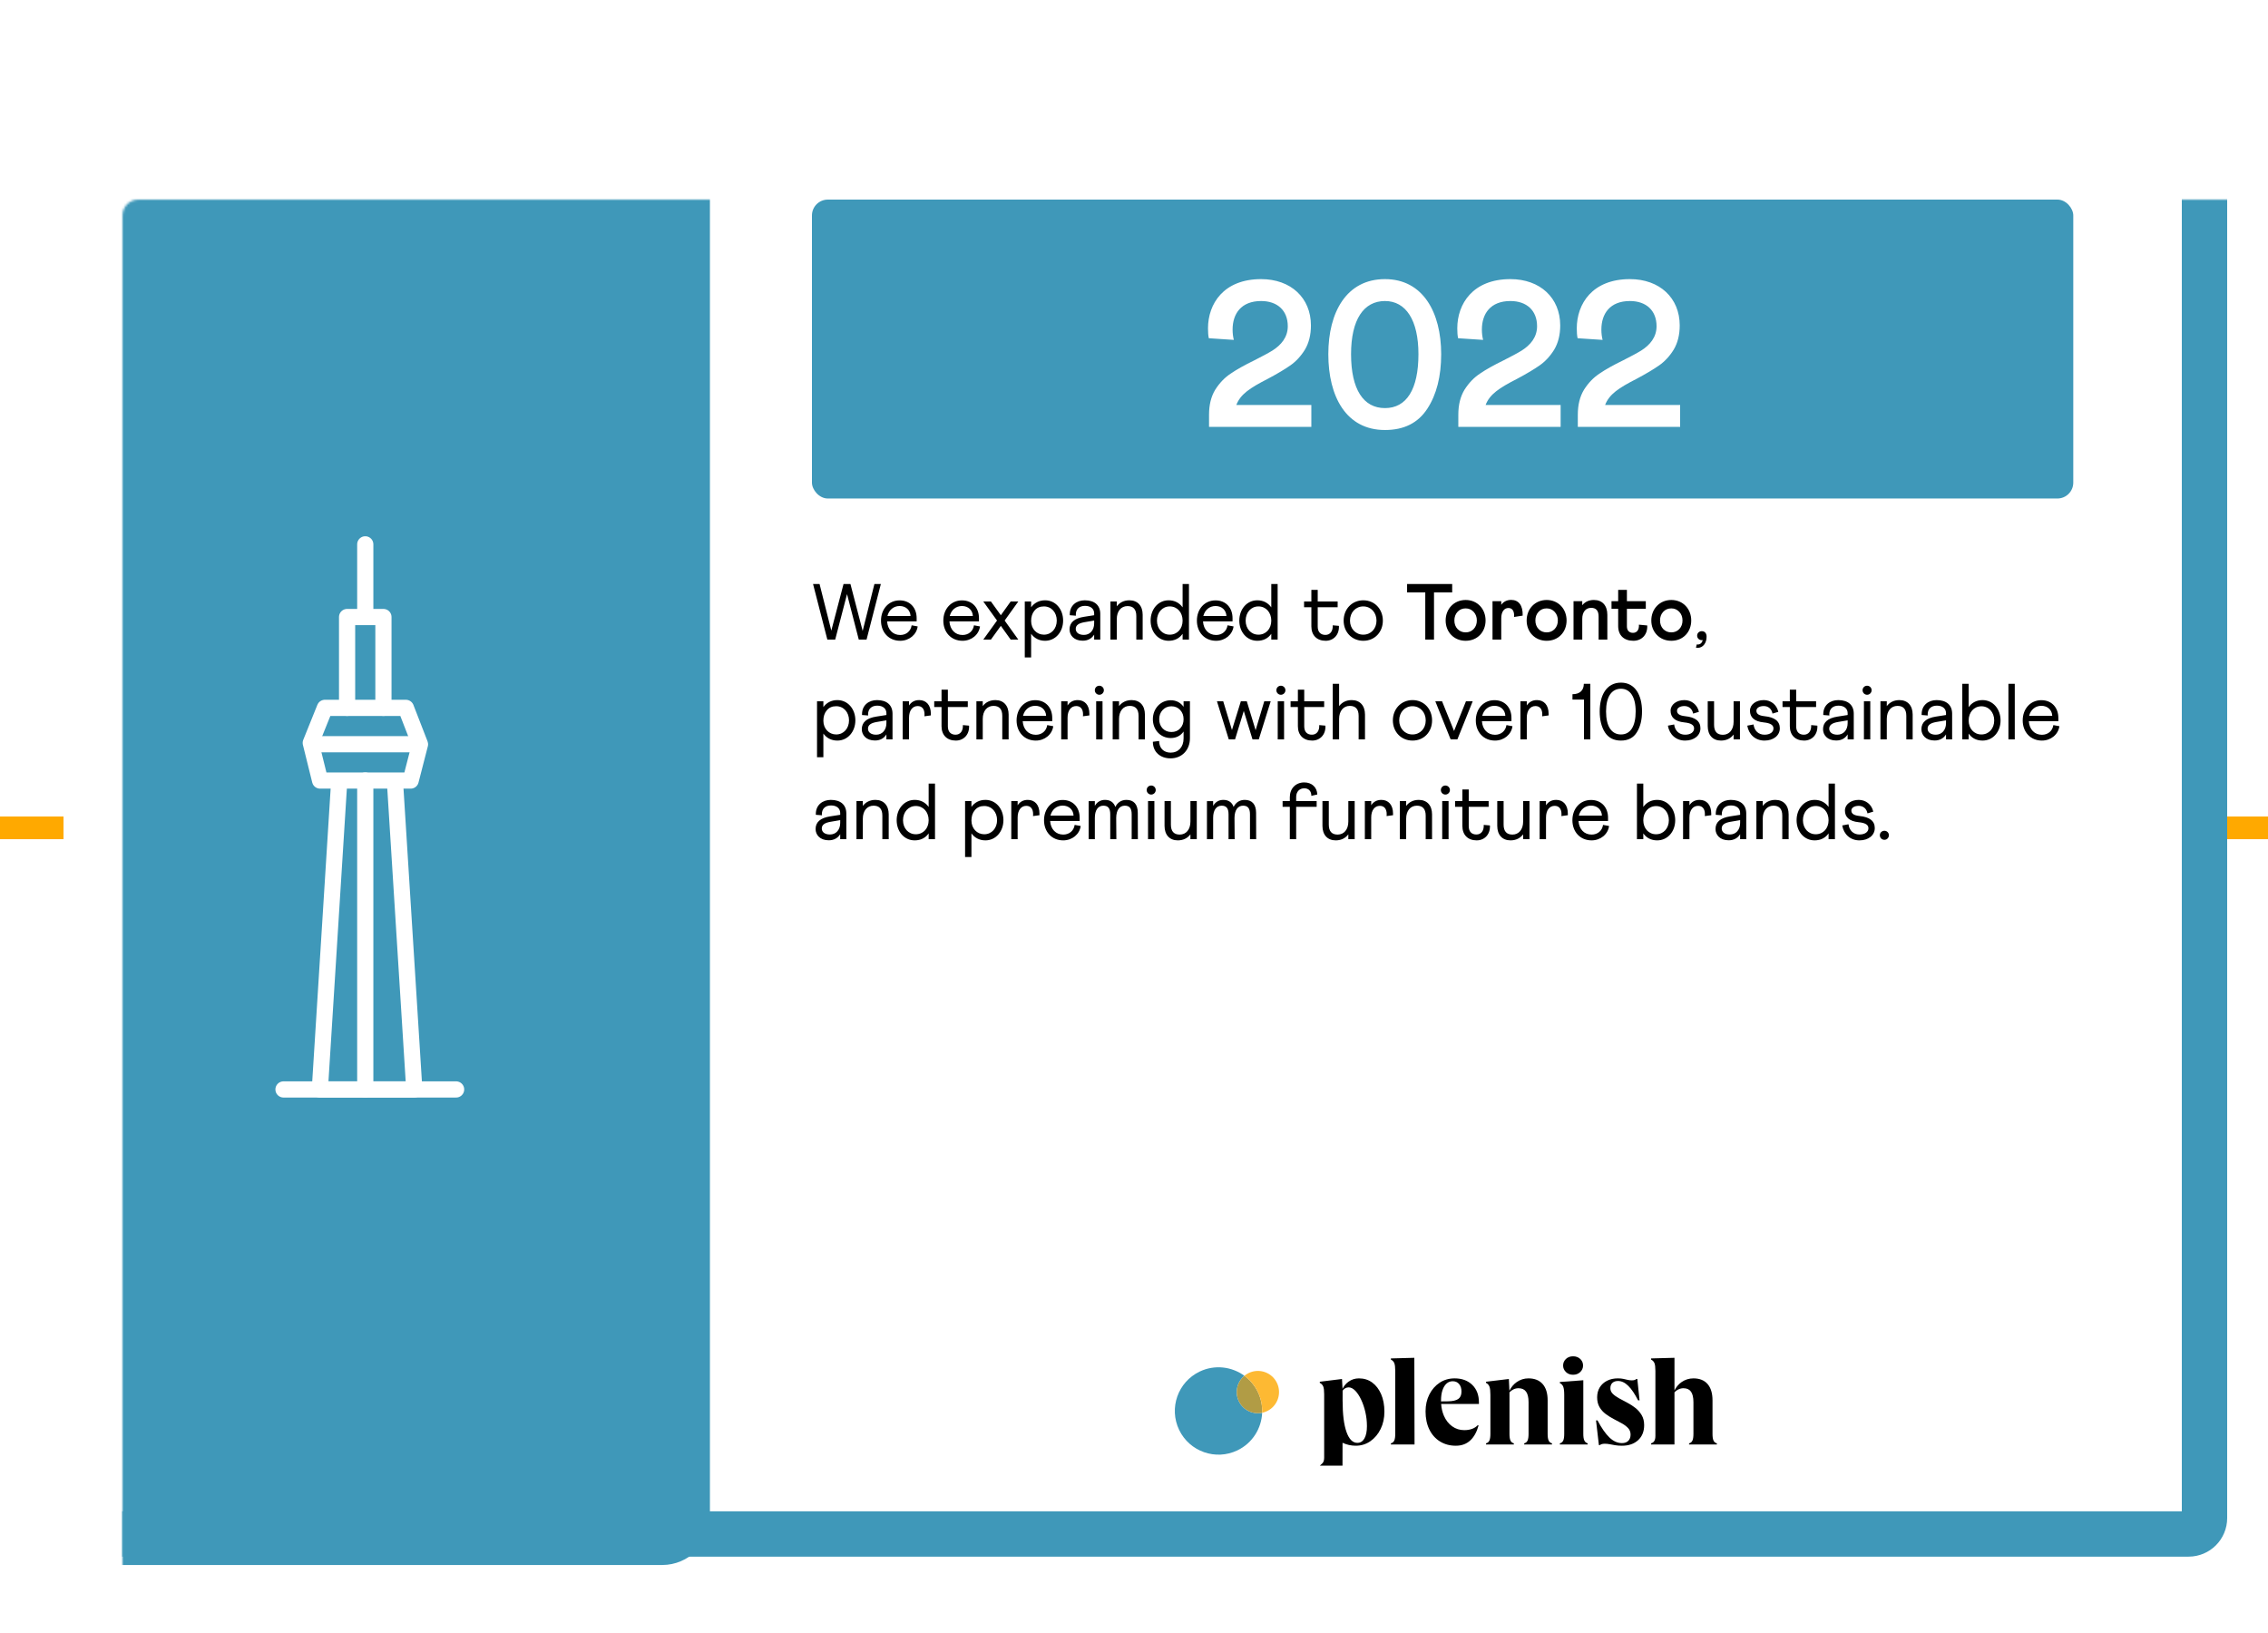 <svg xmlns="http://www.w3.org/2000/svg" fill="none" viewBox="0 0 1000 720" height="720" width="1000">
<rect fill="white" height="720" width="1000"></rect>
<rect fill="#FFA900" height="10" width="28" y="360" x="972"></rect>
<mask fill="white" id="path-2-inside-1_670_66">
<rect rx="7.01" height="632.337" width="945" y="44" x="27"></rect>
</mask>
<rect mask="url(#path-2-inside-1_670_66)" stroke-width="20" stroke="#3F98B9" rx="7.01" height="632.337" width="945" y="44" x="27"></rect>
<path fill="black" d="M358.49 257.5H361.36L366.54 278.045L371.93 257.5H374.975L380.365 278.185L385.545 257.5H388.38L382.08 282H378.65L373.47 261.945L368.255 282H364.79L358.49 257.5ZM396.674 264.71C401.189 264.71 404.164 267.93 404.164 272.55V273.985H391.144C391.389 277.625 393.664 279.97 396.919 279.97C399.544 279.97 401.574 278.325 401.959 275.7L404.619 276.19C404.129 279.865 400.839 282.525 396.919 282.525C391.844 282.525 388.449 278.745 388.449 273.635C388.449 268.595 391.774 264.71 396.674 264.71ZM391.284 271.605H401.469C401.364 269.05 399.474 267.195 396.674 267.195C393.979 267.195 391.949 268.945 391.284 271.605ZM424.155 264.71C428.67 264.71 431.645 267.93 431.645 272.55V273.985H418.625C418.87 277.625 421.145 279.97 424.4 279.97C427.025 279.97 429.055 278.325 429.44 275.7L432.1 276.19C431.61 279.865 428.32 282.525 424.4 282.525C419.325 282.525 415.93 278.745 415.93 273.635C415.93 268.595 419.255 264.71 424.155 264.71ZM418.765 271.605H428.95C428.845 269.05 426.955 267.195 424.155 267.195C421.46 267.195 419.43 268.945 418.765 271.605ZM433.552 282L439.607 273.6L433.552 265.2H436.912L441.287 271.255L445.627 265.2H448.987L442.967 273.6L448.987 282H445.627L441.287 275.945L436.912 282H433.552ZM451.842 289.875V265.2H454.642V267.755C456.042 265.83 458.142 264.675 460.802 264.675C465.422 264.675 468.747 268.595 468.747 273.6C468.747 278.57 465.422 282.525 460.802 282.525C458.142 282.525 456.042 281.37 454.642 279.445V289.875H451.842ZM465.947 273.6C465.947 270.03 463.602 267.37 460.277 267.37C458.527 267.37 457.162 267.965 456.147 269.19C455.132 270.38 454.642 271.92 454.642 273.775C454.642 277.31 457.127 279.83 460.277 279.83C463.602 279.83 465.947 277.17 465.947 273.6ZM477.953 271.955L482.433 271.255V270.45C482.433 268.49 480.963 267.125 478.408 267.125C475.853 267.125 474.348 268.595 474.348 270.975C474.348 271.185 474.348 271.36 474.383 271.465L471.688 271.255V270.87C471.688 266.915 474.663 264.675 478.303 264.675C482.678 264.675 485.128 266.915 485.128 270.66V282H482.433V279.795C481.453 281.44 479.738 282.49 477.393 282.49C473.473 282.49 471.583 280.04 471.583 277.52C471.583 274.475 473.718 272.62 477.953 271.955ZM477.918 279.935C480.578 279.935 482.433 277.905 482.433 274.825V273.6L478.128 274.335C475.783 274.755 474.313 275.56 474.313 277.275C474.313 278.92 475.713 279.935 477.918 279.935ZM489.61 282V265.2H492.41V267.335C493.67 265.655 495.56 264.675 497.975 264.675C501.615 264.675 503.82 267.125 503.82 271.045V282H501.02V271.64C501.02 268.7 499.725 267.23 497.135 267.23C494.3 267.23 492.41 269.47 492.41 272.97V282H489.61ZM515.271 264.675C517.931 264.675 520.031 265.83 521.431 267.79V257.5H524.231V282H521.431V279.445C520.066 281.405 517.966 282.525 515.271 282.525C510.651 282.525 507.326 278.64 507.326 273.635C507.326 268.63 510.651 264.675 515.271 264.675ZM515.761 279.83C519.086 279.83 521.431 277.24 521.431 273.635C521.431 270.03 519.086 267.37 515.761 267.37C512.506 267.37 510.126 270.03 510.126 273.635C510.126 277.205 512.471 279.83 515.761 279.83ZM535.957 264.71C540.472 264.71 543.447 267.93 543.447 272.55V273.985H530.427C530.672 277.625 532.947 279.97 536.202 279.97C538.827 279.97 540.857 278.325 541.242 275.7L543.902 276.19C543.412 279.865 540.122 282.525 536.202 282.525C531.127 282.525 527.732 278.745 527.732 273.635C527.732 268.595 531.057 264.71 535.957 264.71ZM530.567 271.605H540.752C540.647 269.05 538.757 267.195 535.957 267.195C533.262 267.195 531.232 268.945 530.567 271.605ZM554.373 264.675C557.033 264.675 559.133 265.83 560.533 267.79V257.5H563.333V282H560.533V279.445C559.168 281.405 557.068 282.525 554.373 282.525C549.753 282.525 546.428 278.64 546.428 273.635C546.428 268.63 549.753 264.675 554.373 264.675ZM554.863 279.83C558.188 279.83 560.533 277.24 560.533 273.635C560.533 270.03 558.188 267.37 554.863 267.37C551.608 267.37 549.228 270.03 549.228 273.635C549.228 277.205 551.573 279.83 554.863 279.83ZM574.987 267.72V265.2H578.207V260.09H581.007V265.2H589.792V267.72H581.007V276.26C581.007 278.64 582.267 279.935 584.402 279.935C586.502 279.935 587.762 278.255 587.622 275.7L590.352 275.945C590.562 279.935 587.937 282.525 584.507 282.525C580.622 282.525 578.207 280.11 578.207 276.19V267.72H574.987ZM601.114 264.675C606.154 264.675 609.724 268.63 609.724 273.635C609.724 278.64 606.189 282.525 601.114 282.525C596.039 282.525 592.434 278.64 592.434 273.635C592.434 268.63 596.039 264.675 601.114 264.675ZM601.079 279.83C604.439 279.83 606.924 277.24 606.924 273.635C606.924 270.03 604.439 267.37 601.079 267.37C597.719 267.37 595.234 270.03 595.234 273.635C595.234 277.17 597.719 279.83 601.079 279.83ZM620.413 261.21V257.5H640.293V261.21H632.278V282H628.428V261.21H620.413ZM646.23 264.535C651.41 264.535 655.015 268.49 655.015 273.565C655.015 278.64 651.445 282.525 646.23 282.525C641.05 282.525 637.41 278.64 637.41 273.565C637.41 268.49 641.085 264.535 646.23 264.535ZM646.23 278.815C647.665 278.815 648.82 278.325 649.765 277.345C650.71 276.33 651.165 275.07 651.165 273.565C651.165 272.06 650.71 270.8 649.765 269.785C648.82 268.77 647.665 268.245 646.23 268.245C644.795 268.245 643.605 268.735 642.66 269.75C641.715 270.765 641.26 272.025 641.26 273.565C641.26 275.07 641.715 276.33 642.66 277.345C643.605 278.325 644.795 278.815 646.23 278.815ZM658.075 282V265.06H661.925V266.67C662.905 265.305 664.375 264.5 666.3 264.5C669.52 264.5 671.515 266.81 671.375 271.43L667.56 272.025C667.595 271.85 667.595 271.64 667.595 271.325C667.595 269.19 666.65 268.07 665.075 268.07C663.22 268.07 661.925 269.715 661.925 272.655V282H658.075ZM681.948 264.535C687.128 264.535 690.733 268.49 690.733 273.565C690.733 278.64 687.163 282.525 681.948 282.525C676.768 282.525 673.128 278.64 673.128 273.565C673.128 268.49 676.803 264.535 681.948 264.535ZM681.948 278.815C683.383 278.815 684.538 278.325 685.483 277.345C686.428 276.33 686.883 275.07 686.883 273.565C686.883 272.06 686.428 270.8 685.483 269.785C684.538 268.77 683.383 268.245 681.948 268.245C680.513 268.245 679.323 268.735 678.378 269.75C677.433 270.765 676.978 272.025 676.978 273.565C676.978 275.07 677.433 276.33 678.378 277.345C679.323 278.325 680.513 278.815 681.948 278.815ZM693.793 282V265.06H697.643V266.845C698.903 265.305 700.618 264.535 702.788 264.535C706.533 264.535 708.703 267.02 708.703 271.08V282H704.853V271.815C704.853 269.26 703.768 268 701.563 268C699.183 268 697.643 269.855 697.643 272.83V282H693.793ZM710.542 268.42V265.06H713.482V260.09H717.332V265.06H725.662V268.42H717.332V276.155C717.332 278.01 718.347 279.025 720.027 279.025C721.742 279.025 722.792 277.66 722.617 275.42L726.292 275.77C726.502 279.865 723.842 282.525 720.167 282.525C716.002 282.525 713.482 280.075 713.482 276.05V268.42H710.542ZM736.909 264.535C742.089 264.535 745.694 268.49 745.694 273.565C745.694 278.64 742.124 282.525 736.909 282.525C731.729 282.525 728.089 278.64 728.089 273.565C728.089 268.49 731.764 264.535 736.909 264.535ZM736.909 278.815C738.344 278.815 739.499 278.325 740.444 277.345C741.389 276.33 741.844 275.07 741.844 273.565C741.844 272.06 741.389 270.8 740.444 269.785C739.499 268.77 738.344 268.245 736.909 268.245C735.474 268.245 734.284 268.735 733.339 269.75C732.394 270.765 731.939 272.025 731.939 273.565C731.939 275.07 732.394 276.33 733.339 277.345C734.284 278.325 735.474 278.815 736.909 278.815ZM747.774 285.57L748.124 284.135C748.229 284.17 748.369 284.17 748.544 284.17C749.664 284.17 750.504 283.435 750.749 282.21C750.644 282.245 750.504 282.245 750.329 282.245C749.174 282.245 748.299 281.37 748.299 280.25C748.299 279.165 749.174 278.29 750.329 278.29C751.694 278.29 752.464 279.235 752.464 280.74C752.464 283.505 750.889 285.64 748.544 285.64C748.194 285.64 747.949 285.605 747.774 285.57ZM360.24 333.875V309.2H363.04V311.755C364.44 309.83 366.54 308.675 369.2 308.675C373.82 308.675 377.145 312.595 377.145 317.6C377.145 322.57 373.82 326.525 369.2 326.525C366.54 326.525 364.44 325.37 363.04 323.445V333.875H360.24ZM374.345 317.6C374.345 314.03 372 311.37 368.675 311.37C366.925 311.37 365.56 311.965 364.545 313.19C363.53 314.38 363.04 315.92 363.04 317.775C363.04 321.31 365.525 323.83 368.675 323.83C372 323.83 374.345 321.17 374.345 317.6ZM386.351 315.955L390.831 315.255V314.45C390.831 312.49 389.361 311.125 386.806 311.125C384.251 311.125 382.746 312.595 382.746 314.975C382.746 315.185 382.746 315.36 382.781 315.465L380.086 315.255V314.87C380.086 310.915 383.061 308.675 386.701 308.675C391.076 308.675 393.526 310.915 393.526 314.66V326H390.831V323.795C389.851 325.44 388.136 326.49 385.791 326.49C381.871 326.49 379.981 324.04 379.981 321.52C379.981 318.475 382.116 316.62 386.351 315.955ZM386.316 323.935C388.976 323.935 390.831 321.905 390.831 318.825V317.6L386.526 318.335C384.181 318.755 382.711 319.56 382.711 321.275C382.711 322.92 384.111 323.935 386.316 323.935ZM398.009 326V309.2H400.809V311.055C401.824 309.48 403.329 308.675 405.289 308.675C408.369 308.675 410.434 310.845 410.434 314.73V315.43L407.599 315.815C407.634 315.605 407.634 315.325 407.634 314.94C407.634 312.56 406.479 311.3 404.624 311.3C402.349 311.3 400.809 313.225 400.809 316.445V326H398.009ZM411.916 311.72V309.2H415.136V304.09H417.936V309.2H426.721V311.72H417.936V320.26C417.936 322.64 419.196 323.935 421.331 323.935C423.431 323.935 424.691 322.255 424.551 319.7L427.281 319.945C427.491 323.935 424.866 326.525 421.436 326.525C417.551 326.525 415.136 324.11 415.136 320.19V311.72H411.916ZM430.513 326V309.2H433.313V311.335C434.573 309.655 436.463 308.675 438.878 308.675C442.518 308.675 444.723 311.125 444.723 315.045V326H441.923V315.64C441.923 312.7 440.628 311.23 438.038 311.23C435.203 311.23 433.313 313.47 433.313 316.97V326H430.513ZM456.455 308.71C460.97 308.71 463.945 311.93 463.945 316.55V317.985H450.925C451.17 321.625 453.445 323.97 456.7 323.97C459.325 323.97 461.355 322.325 461.74 319.7L464.4 320.19C463.91 323.865 460.62 326.525 456.7 326.525C451.625 326.525 448.23 322.745 448.23 317.635C448.23 312.595 451.555 308.71 456.455 308.71ZM451.065 315.605H461.25C461.145 313.05 459.255 311.195 456.455 311.195C453.76 311.195 451.73 312.945 451.065 315.605ZM467.906 326V309.2H470.706V311.055C471.721 309.48 473.226 308.675 475.186 308.675C478.266 308.675 480.331 310.845 480.331 314.73V315.43L477.496 315.815C477.531 315.605 477.531 315.325 477.531 314.94C477.531 312.56 476.376 311.3 474.521 311.3C472.246 311.3 470.706 313.225 470.706 316.445V326H467.906ZM483.321 326V309.2H486.121V326H483.321ZM484.721 302.34C485.806 302.34 486.716 303.215 486.716 304.335C486.716 305.42 485.806 306.33 484.721 306.33C483.601 306.33 482.726 305.42 482.726 304.335C482.726 303.215 483.601 302.34 484.721 302.34ZM490.601 326V309.2H493.401V311.335C494.661 309.655 496.551 308.675 498.966 308.675C502.606 308.675 504.811 311.125 504.811 315.045V326H502.011V315.64C502.011 312.7 500.716 311.23 498.126 311.23C495.291 311.23 493.401 313.47 493.401 316.97V326H490.601ZM508.318 327.05L511.083 326.7C511.083 329.815 513.078 331.845 516.158 331.845C519.553 331.845 521.863 329.395 521.863 325.58V322.535C520.603 324.355 518.643 325.405 516.228 325.405C511.643 325.405 508.318 321.73 508.318 317.11C508.318 312.49 511.643 308.745 516.228 308.745C518.643 308.745 520.603 309.83 521.863 311.65V309.2H524.663V325.475C524.663 330.655 521.163 334.365 516.123 334.365C511.573 334.365 508.318 331.565 508.318 327.05ZM516.508 322.745C518.083 322.745 519.378 322.22 520.358 321.17C521.373 320.085 521.863 318.755 521.863 317.11C521.863 315.465 521.373 314.135 520.358 313.05C519.378 311.965 518.083 311.405 516.508 311.405C514.933 311.405 513.638 311.965 512.623 313.05C511.608 314.135 511.118 315.465 511.118 317.11C511.118 318.755 511.608 320.085 512.623 321.17C513.638 322.22 514.933 322.745 516.508 322.745ZM536.575 309.2H539.34L543.19 321.87L547.11 309.2H549.735L553.62 321.94L557.435 309.2H560.27L555.02 326H552.255L548.405 313.47L544.555 326H541.79L536.575 309.2ZM563.37 326V309.2H566.17V326H563.37ZM564.77 302.34C565.855 302.34 566.765 303.215 566.765 304.335C566.765 305.42 565.855 306.33 564.77 306.33C563.65 306.33 562.775 305.42 562.775 304.335C562.775 303.215 563.65 302.34 564.77 302.34ZM569.04 311.72V309.2H572.26V304.09H575.06V309.2H583.845V311.72H575.06V320.26C575.06 322.64 576.32 323.935 578.455 323.935C580.555 323.935 581.815 322.255 581.675 319.7L584.405 319.945C584.615 323.935 581.99 326.525 578.56 326.525C574.675 326.525 572.26 324.11 572.26 320.19V311.72H569.04ZM587.637 326V301.5H590.437V311.335C591.697 309.655 593.587 308.675 596.002 308.675C599.642 308.675 601.847 311.125 601.847 315.045V326H599.047V315.64C599.047 312.7 597.752 311.23 595.162 311.23C592.327 311.23 590.437 313.47 590.437 316.97V326H587.637ZM622.818 308.675C627.858 308.675 631.428 312.63 631.428 317.635C631.428 322.64 627.893 326.525 622.818 326.525C617.743 326.525 614.138 322.64 614.138 317.635C614.138 312.63 617.743 308.675 622.818 308.675ZM622.783 323.83C626.143 323.83 628.628 321.24 628.628 317.635C628.628 314.03 626.143 311.37 622.783 311.37C619.423 311.37 616.938 314.03 616.938 317.635C616.938 321.17 619.423 323.83 622.783 323.83ZM632.854 309.2H635.829L641.114 322.29L646.364 309.2H649.339L642.584 326H639.609L632.854 309.2ZM658.935 308.71C663.45 308.71 666.425 311.93 666.425 316.55V317.985H653.405C653.65 321.625 655.925 323.97 659.18 323.97C661.805 323.97 663.835 322.325 664.22 319.7L666.88 320.19C666.39 323.865 663.1 326.525 659.18 326.525C654.105 326.525 650.71 322.745 650.71 317.635C650.71 312.595 654.035 308.71 658.935 308.71ZM653.545 315.605H663.73C663.625 313.05 661.735 311.195 658.935 311.195C656.24 311.195 654.21 312.945 653.545 315.605ZM670.386 326V309.2H673.186V311.055C674.201 309.48 675.706 308.675 677.666 308.675C680.746 308.675 682.811 310.845 682.811 314.73V315.43L679.976 315.815C680.011 315.605 680.011 315.325 680.011 314.94C680.011 312.56 678.856 311.3 677.001 311.3C674.726 311.3 673.186 313.225 673.186 316.445V326H670.386ZM693.326 308.465V306.085C696.651 306.085 698.331 304.3 698.331 301.5H701.201V326H698.401V308.465H693.326ZM714.718 300.975C721.018 300.975 723.993 306.61 723.993 313.645C723.993 317.425 723.223 320.505 721.683 322.92C720.178 325.335 717.833 326.525 714.718 326.525C711.568 326.525 709.223 325.335 707.648 322.92C706.108 320.505 705.338 317.425 705.338 313.645C705.338 306.61 708.313 300.975 714.718 300.975ZM714.718 323.83C718.883 323.83 721.193 320.26 721.193 313.645C721.193 307.31 718.778 303.67 714.718 303.67C710.553 303.67 708.138 307.24 708.138 313.645C708.138 320.225 710.518 323.83 714.718 323.83ZM735.401 319.945L738.166 319.42C738.481 322.115 740.301 323.935 742.996 323.935C745.411 323.935 746.951 322.815 746.951 321.17C746.951 319.77 745.796 318.825 742.611 318.51C738.516 318.09 736.591 316.27 736.591 313.365C736.591 310.635 739.251 308.675 742.681 308.675C745.761 308.675 748.386 310.67 749.086 313.855L746.531 314.625C746.146 312.525 744.641 311.3 742.681 311.3C740.756 311.3 739.426 312.14 739.426 313.365C739.426 314.66 740.371 315.5 743.031 315.78C747.511 316.235 749.751 317.985 749.751 321.1C749.751 324.285 746.951 326.525 742.996 326.525C738.971 326.525 736.066 323.865 735.401 319.945ZM767.175 309.2V326H764.375V323.865C763.115 325.545 761.225 326.525 758.81 326.525C755.17 326.525 752.965 324.075 752.965 320.155V309.2H755.765V319.56C755.765 322.5 757.06 323.97 759.65 323.97C762.485 323.97 764.375 321.73 764.375 318.23V309.2H767.175ZM770.401 319.945L773.166 319.42C773.481 322.115 775.301 323.935 777.996 323.935C780.411 323.935 781.951 322.815 781.951 321.17C781.951 319.77 780.796 318.825 777.611 318.51C773.516 318.09 771.591 316.27 771.591 313.365C771.591 310.635 774.251 308.675 777.681 308.675C780.761 308.675 783.386 310.67 784.086 313.855L781.531 314.625C781.146 312.525 779.641 311.3 777.681 311.3C775.756 311.3 774.426 312.14 774.426 313.365C774.426 314.66 775.371 315.5 778.031 315.78C782.511 316.235 784.751 317.985 784.751 321.1C784.751 324.285 781.951 326.525 777.996 326.525C773.971 326.525 771.066 323.865 770.401 319.945ZM785.944 311.72V309.2H789.164V304.09H791.964V309.2H800.749V311.72H791.964V320.26C791.964 322.64 793.224 323.935 795.359 323.935C797.459 323.935 798.719 322.255 798.579 319.7L801.309 319.945C801.519 323.935 798.894 326.525 795.464 326.525C791.579 326.525 789.164 324.11 789.164 320.19V311.72H785.944ZM810.179 315.955L814.659 315.255V314.45C814.659 312.49 813.189 311.125 810.634 311.125C808.079 311.125 806.574 312.595 806.574 314.975C806.574 315.185 806.574 315.36 806.609 315.465L803.914 315.255V314.87C803.914 310.915 806.889 308.675 810.529 308.675C814.904 308.675 817.354 310.915 817.354 314.66V326H814.659V323.795C813.679 325.44 811.964 326.49 809.619 326.49C805.699 326.49 803.809 324.04 803.809 321.52C803.809 318.475 805.944 316.62 810.179 315.955ZM810.144 323.935C812.804 323.935 814.659 321.905 814.659 318.825V317.6L810.354 318.335C808.009 318.755 806.539 319.56 806.539 321.275C806.539 322.92 807.939 323.935 810.144 323.935ZM821.837 326V309.2H824.637V326H821.837ZM823.237 302.34C824.322 302.34 825.232 303.215 825.232 304.335C825.232 305.42 824.322 306.33 823.237 306.33C822.117 306.33 821.242 305.42 821.242 304.335C821.242 303.215 822.117 302.34 823.237 302.34ZM829.117 326V309.2H831.917V311.335C833.177 309.655 835.067 308.675 837.482 308.675C841.122 308.675 843.327 311.125 843.327 315.045V326H840.527V315.64C840.527 312.7 839.232 311.23 836.642 311.23C833.807 311.23 831.917 313.47 831.917 316.97V326H829.117ZM853.553 315.955L858.033 315.255V314.45C858.033 312.49 856.563 311.125 854.008 311.125C851.453 311.125 849.948 312.595 849.948 314.975C849.948 315.185 849.948 315.36 849.983 315.465L847.288 315.255V314.87C847.288 310.915 850.263 308.675 853.903 308.675C858.278 308.675 860.728 310.915 860.728 314.66V326H858.033V323.795C857.053 325.44 855.338 326.49 852.993 326.49C849.073 326.49 847.183 324.04 847.183 321.52C847.183 318.475 849.318 316.62 853.553 315.955ZM853.518 323.935C856.178 323.935 858.033 321.905 858.033 318.825V317.6L853.728 318.335C851.383 318.755 849.913 319.56 849.913 321.275C849.913 322.92 851.313 323.935 853.518 323.935ZM865.211 326V301.5H868.011V311.79C869.376 309.83 871.476 308.675 874.136 308.675C878.756 308.675 882.081 312.63 882.081 317.635C882.081 322.64 878.756 326.525 874.136 326.525C871.441 326.525 869.376 325.405 868.011 323.445V326H865.211ZM873.646 323.83C876.936 323.83 879.281 321.205 879.281 317.635C879.281 314.065 876.901 311.405 873.646 311.405C870.356 311.405 868.011 314.065 868.011 317.635C868.011 321.24 870.356 323.83 873.646 323.83ZM885.548 326V301.5H888.348V326H885.548ZM900.073 308.71C904.588 308.71 907.563 311.93 907.563 316.55V317.985H894.543C894.788 321.625 897.063 323.97 900.318 323.97C902.943 323.97 904.973 322.325 905.358 319.7L908.018 320.19C907.528 323.865 904.238 326.525 900.318 326.525C895.243 326.525 891.848 322.745 891.848 317.635C891.848 312.595 895.173 308.71 900.073 308.71ZM894.683 315.605H904.868C904.763 313.05 902.873 311.195 900.073 311.195C897.378 311.195 895.348 312.945 894.683 315.605ZM365.98 359.955L370.46 359.255V358.45C370.46 356.49 368.99 355.125 366.435 355.125C363.88 355.125 362.375 356.595 362.375 358.975C362.375 359.185 362.375 359.36 362.41 359.465L359.715 359.255V358.87C359.715 354.915 362.69 352.675 366.33 352.675C370.705 352.675 373.155 354.915 373.155 358.66V370H370.46V367.795C369.48 369.44 367.765 370.49 365.42 370.49C361.5 370.49 359.61 368.04 359.61 365.52C359.61 362.475 361.745 360.62 365.98 359.955ZM365.945 367.935C368.605 367.935 370.46 365.905 370.46 362.825V361.6L366.155 362.335C363.81 362.755 362.34 363.56 362.34 365.275C362.34 366.92 363.74 367.935 365.945 367.935ZM377.637 370V353.2H380.437V355.335C381.697 353.655 383.587 352.675 386.002 352.675C389.642 352.675 391.847 355.125 391.847 359.045V370H389.047V359.64C389.047 356.7 387.752 355.23 385.162 355.23C382.327 355.23 380.437 357.47 380.437 360.97V370H377.637ZM403.299 352.675C405.959 352.675 408.059 353.83 409.459 355.79V345.5H412.259V370H409.459V367.445C408.094 369.405 405.994 370.525 403.299 370.525C398.679 370.525 395.354 366.64 395.354 361.635C395.354 356.63 398.679 352.675 403.299 352.675ZM403.789 367.83C407.114 367.83 409.459 365.24 409.459 361.635C409.459 358.03 407.114 355.37 403.789 355.37C400.534 355.37 398.154 358.03 398.154 361.635C398.154 365.205 400.499 367.83 403.789 367.83ZM425.523 377.875V353.2H428.323V355.755C429.723 353.83 431.823 352.675 434.483 352.675C439.103 352.675 442.428 356.595 442.428 361.6C442.428 366.57 439.103 370.525 434.483 370.525C431.823 370.525 429.723 369.37 428.323 367.445V377.875H425.523ZM439.628 361.6C439.628 358.03 437.283 355.37 433.958 355.37C432.208 355.37 430.843 355.965 429.828 357.19C428.813 358.38 428.323 359.92 428.323 361.775C428.323 365.31 430.808 367.83 433.958 367.83C437.283 367.83 439.628 365.17 439.628 361.6ZM445.894 370V353.2H448.694V355.055C449.709 353.48 451.214 352.675 453.174 352.675C456.254 352.675 458.319 354.845 458.319 358.73V359.43L455.484 359.815C455.519 359.605 455.519 359.325 455.519 358.94C455.519 356.56 454.364 355.3 452.509 355.3C450.234 355.3 448.694 357.225 448.694 360.445V370H445.894ZM468.554 352.71C473.069 352.71 476.044 355.93 476.044 360.55V361.985H463.024C463.269 365.625 465.544 367.97 468.799 367.97C471.424 367.97 473.454 366.325 473.839 363.7L476.499 364.19C476.009 367.865 472.719 370.525 468.799 370.525C463.724 370.525 460.329 366.745 460.329 361.635C460.329 356.595 463.654 352.71 468.554 352.71ZM463.164 359.605H473.349C473.244 357.05 471.354 355.195 468.554 355.195C465.859 355.195 463.829 356.945 463.164 359.605ZM480.006 370V353.235H482.736V355.3C483.716 353.62 485.256 352.675 487.216 352.675C489.491 352.675 491.066 353.725 491.766 355.79C492.711 353.83 494.426 352.675 496.666 352.675C499.851 352.675 501.671 354.6 501.671 358.38L501.706 370H498.976V359.01C498.976 356.35 497.996 355.23 495.931 355.23C493.656 355.23 492.186 357.12 492.151 360.62L492.221 370H489.526V359.01C489.526 356.35 488.546 355.23 486.481 355.23C484.206 355.23 482.736 357.12 482.736 360.585V370H480.006ZM506.187 370V353.2H508.987V370H506.187ZM507.587 346.34C508.672 346.34 509.582 347.215 509.582 348.335C509.582 349.42 508.672 350.33 507.587 350.33C506.467 350.33 505.592 349.42 505.592 348.335C505.592 347.215 506.467 346.34 507.587 346.34ZM527.678 353.2V370H524.878V367.865C523.618 369.545 521.728 370.525 519.313 370.525C515.673 370.525 513.468 368.075 513.468 364.155V353.2H516.268V363.56C516.268 366.5 517.563 367.97 520.153 367.97C522.988 367.97 524.878 365.73 524.878 362.23V353.2H527.678ZM532.164 370V353.235H534.894V355.3C535.874 353.62 537.414 352.675 539.374 352.675C541.649 352.675 543.224 353.725 543.924 355.79C544.869 353.83 546.584 352.675 548.824 352.675C552.009 352.675 553.829 354.6 553.829 358.38L553.864 370H551.134V359.01C551.134 356.35 550.154 355.23 548.089 355.23C545.814 355.23 544.344 357.12 544.309 360.62L544.379 370H541.684V359.01C541.684 356.35 540.704 355.23 538.639 355.23C536.364 355.23 534.894 357.12 534.894 360.585V370H532.164ZM565.52 355.72V353.2H568.705V351.485C568.705 347.705 571.26 344.975 575.075 344.975C578.4 344.975 580.71 347.11 580.815 350.295L578.19 350.89C578.225 348.825 577 347.565 575.075 347.565C572.94 347.565 571.505 349.105 571.505 351.38V353.2H580.535V355.72H571.505V370H568.705V355.72H565.52ZM597.302 353.2V370H594.502V367.865C593.242 369.545 591.352 370.525 588.937 370.525C585.297 370.525 583.092 368.075 583.092 364.155V353.2H585.892V363.56C585.892 366.5 587.187 367.97 589.777 367.97C592.612 367.97 594.502 365.73 594.502 362.23V353.2H597.302ZM601.788 370V353.2H604.588V355.055C605.603 353.48 607.108 352.675 609.068 352.675C612.148 352.675 614.213 354.845 614.213 358.73V359.43L611.378 359.815C611.413 359.605 611.413 359.325 611.413 358.94C611.413 356.56 610.258 355.3 608.403 355.3C606.128 355.3 604.588 357.225 604.588 360.445V370H601.788ZM617.203 370V353.2H620.003V355.335C621.263 353.655 623.153 352.675 625.568 352.675C629.208 352.675 631.413 355.125 631.413 359.045V370H628.613V359.64C628.613 356.7 627.318 355.23 624.728 355.23C621.893 355.23 620.003 357.47 620.003 360.97V370H617.203ZM635.899 370V353.2H638.699V370H635.899ZM637.299 346.34C638.384 346.34 639.294 347.215 639.294 348.335C639.294 349.42 638.384 350.33 637.299 350.33C636.179 350.33 635.304 349.42 635.304 348.335C635.304 347.215 636.179 346.34 637.299 346.34ZM641.569 355.72V353.2H644.789V348.09H647.589V353.2H656.374V355.72H647.589V364.26C647.589 366.64 648.849 367.935 650.984 367.935C653.084 367.935 654.344 366.255 654.204 363.7L656.934 363.945C657.144 367.935 654.519 370.525 651.089 370.525C647.204 370.525 644.789 368.11 644.789 364.19V355.72H641.569ZM674.377 353.2V370H671.577V367.865C670.317 369.545 668.427 370.525 666.012 370.525C662.372 370.525 660.167 368.075 660.167 364.155V353.2H662.967V363.56C662.967 366.5 664.262 367.97 666.852 367.97C669.687 367.97 671.577 365.73 671.577 362.23V353.2H674.377ZM678.863 370V353.2H681.663V355.055C682.678 353.48 684.183 352.675 686.143 352.675C689.223 352.675 691.288 354.845 691.288 358.73V359.43L688.453 359.815C688.488 359.605 688.488 359.325 688.488 358.94C688.488 356.56 687.333 355.3 685.478 355.3C683.203 355.3 681.663 357.225 681.663 360.445V370H678.863ZM701.523 352.71C706.038 352.71 709.013 355.93 709.013 360.55V361.985H695.993C696.238 365.625 698.513 367.97 701.768 367.97C704.393 367.97 706.423 366.325 706.808 363.7L709.468 364.19C708.978 367.865 705.688 370.525 701.768 370.525C696.693 370.525 693.298 366.745 693.298 361.635C693.298 356.595 696.623 352.71 701.523 352.71ZM696.133 359.605H706.318C706.213 357.05 704.323 355.195 701.523 355.195C698.828 355.195 696.798 356.945 696.133 359.605ZM721.759 370V345.5H724.559V355.79C725.924 353.83 728.024 352.675 730.684 352.675C735.304 352.675 738.629 356.63 738.629 361.635C738.629 366.64 735.304 370.525 730.684 370.525C727.989 370.525 725.924 369.405 724.559 367.445V370H721.759ZM730.194 367.83C733.484 367.83 735.829 365.205 735.829 361.635C735.829 358.065 733.449 355.405 730.194 355.405C726.904 355.405 724.559 358.065 724.559 361.635C724.559 365.24 726.904 367.83 730.194 367.83ZM742.095 370V353.2H744.895V355.055C745.91 353.48 747.415 352.675 749.375 352.675C752.455 352.675 754.52 354.845 754.52 358.73V359.43L751.685 359.815C751.72 359.605 751.72 359.325 751.72 358.94C751.72 356.56 750.565 355.3 748.71 355.3C746.435 355.3 744.895 357.225 744.895 360.445V370H742.095ZM762.772 359.955L767.252 359.255V358.45C767.252 356.49 765.782 355.125 763.227 355.125C760.672 355.125 759.167 356.595 759.167 358.975C759.167 359.185 759.167 359.36 759.202 359.465L756.507 359.255V358.87C756.507 354.915 759.482 352.675 763.122 352.675C767.497 352.675 769.947 354.915 769.947 358.66V370H767.252V367.795C766.272 369.44 764.557 370.49 762.212 370.49C758.292 370.49 756.402 368.04 756.402 365.52C756.402 362.475 758.537 360.62 762.772 359.955ZM762.737 367.935C765.397 367.935 767.252 365.905 767.252 362.825V361.6L762.947 362.335C760.602 362.755 759.132 363.56 759.132 365.275C759.132 366.92 760.532 367.935 762.737 367.935ZM774.429 370V353.2H777.229V355.335C778.489 353.655 780.379 352.675 782.794 352.675C786.434 352.675 788.639 355.125 788.639 359.045V370H785.839V359.64C785.839 356.7 784.544 355.23 781.954 355.23C779.119 355.23 777.229 357.47 777.229 360.97V370H774.429ZM800.091 352.675C802.751 352.675 804.851 353.83 806.251 355.79V345.5H809.051V370H806.251V367.445C804.886 369.405 802.786 370.525 800.091 370.525C795.471 370.525 792.146 366.64 792.146 361.635C792.146 356.63 795.471 352.675 800.091 352.675ZM800.581 367.83C803.906 367.83 806.251 365.24 806.251 361.635C806.251 358.03 803.906 355.37 800.581 355.37C797.326 355.37 794.946 358.03 794.946 361.635C794.946 365.205 797.291 367.83 800.581 367.83ZM812.271 363.945L815.036 363.42C815.351 366.115 817.171 367.935 819.866 367.935C822.281 367.935 823.821 366.815 823.821 365.17C823.821 363.77 822.666 362.825 819.481 362.51C815.386 362.09 813.461 360.27 813.461 357.365C813.461 354.635 816.121 352.675 819.551 352.675C822.631 352.675 825.256 354.67 825.956 357.855L823.401 358.625C823.016 356.525 821.511 355.3 819.551 355.3C817.626 355.3 816.296 356.14 816.296 357.365C816.296 358.66 817.241 359.5 819.901 359.78C824.381 360.235 826.621 361.985 826.621 365.1C826.621 368.285 823.821 370.525 819.866 370.525C815.841 370.525 812.936 367.865 812.271 363.945ZM830.885 366.29C831.97 366.29 832.845 367.165 832.845 368.25C832.845 369.37 831.97 370.28 830.885 370.28C829.73 370.28 828.855 369.405 828.855 368.25C828.855 367.165 829.73 366.29 830.885 366.29Z"></path>
<mask fill="white" id="path-4-inside-2_670_66">
<rect rx="7.01" height="632" width="272" y="44" x="27"></rect>
</mask>
<rect mask="url(#path-4-inside-2_670_66)" stroke-width="28.041" stroke="#3F98B9" fill="#3F98B9" rx="7.01" height="632" width="272" y="44" x="27"></rect>
<rect fill="#3F98B9" rx="7.01" height="131.795" width="556.145" y="88" x="358"></rect>
<path fill="white" d="M532.628 144.755C532.628 134.001 539.463 123.065 556.05 123.065C569.173 123.065 578.013 131.358 578.013 143.479C578.013 147.671 577.102 151.226 575.37 154.142C573.639 156.967 571.452 159.337 568.991 161.068C566.53 162.8 563.158 164.805 559.057 166.992C551.037 171.093 546.936 173.827 545.114 178.566H578.196V188.227H533.084V182.85C533.084 178.475 533.995 174.83 535.818 171.822C537.732 168.815 540.01 166.445 542.653 164.714C545.296 162.891 548.759 160.977 553.042 158.881C556.414 157.15 559.057 155.782 560.971 154.598C564.89 152.137 567.806 148.674 567.806 143.844C567.806 136.918 563.249 132.725 556.05 132.725C547.21 132.725 543.473 138.376 543.473 145.302C543.473 146.942 543.655 148.492 544.02 149.859L532.993 149.13C532.719 147.945 532.628 146.487 532.628 144.755ZM610.651 123.065C627.42 123.065 635.44 137.738 635.44 156.147C635.44 165.898 633.435 173.918 629.334 180.207C625.233 186.495 619.035 189.594 610.651 189.594C593.518 189.594 585.68 174.83 585.68 156.147C585.68 137.647 593.7 123.065 610.651 123.065ZM610.651 179.933C620.129 179.933 625.415 171.731 625.415 156.147C625.415 141.11 619.856 132.725 610.651 132.725C601.264 132.725 595.705 140.927 595.705 156.147C595.705 171.731 601.173 179.933 610.651 179.933ZM642.542 144.755C642.542 134.001 649.377 123.065 665.964 123.065C679.087 123.065 687.927 131.358 687.927 143.479C687.927 147.671 687.016 151.226 685.284 154.142C683.553 156.967 681.365 159.337 678.905 161.068C676.444 162.8 673.072 164.805 668.971 166.992C660.951 171.093 656.85 173.827 655.027 178.566H688.109V188.227H642.998V182.85C642.998 178.475 643.909 174.83 645.732 171.822C647.645 168.815 649.924 166.445 652.567 164.714C655.21 162.891 658.673 160.977 662.956 158.881C666.328 157.15 668.971 155.782 670.885 154.598C674.804 152.137 677.72 148.674 677.72 143.844C677.72 136.918 673.163 132.725 665.964 132.725C657.124 132.725 653.387 138.376 653.387 145.302C653.387 146.942 653.569 148.492 653.934 149.859L642.906 149.13C642.633 147.945 642.542 146.487 642.542 144.755ZM695.229 144.755C695.229 134.001 702.064 123.065 718.651 123.065C731.775 123.065 740.615 131.358 740.615 143.479C740.615 147.671 739.703 151.226 737.972 154.142C736.24 156.967 734.053 159.337 731.592 161.068C729.132 162.8 725.76 164.805 721.659 166.992C713.639 171.093 709.538 173.827 707.715 178.566H740.797V188.227H695.685V182.85C695.685 178.475 696.596 174.83 698.419 171.822C700.333 168.815 702.611 166.445 705.254 164.714C707.897 162.891 711.36 160.977 715.644 158.881C719.016 157.15 721.659 155.782 723.572 154.598C727.491 152.137 730.407 148.674 730.407 143.844C730.407 136.918 725.851 132.725 718.651 132.725C709.811 132.725 706.074 138.376 706.074 145.302C706.074 146.942 706.257 148.492 706.621 149.859L695.594 149.13C695.32 147.945 695.229 146.487 695.229 144.755Z"></path>
<path fill="black" d="M696.763 604.929C697.587 604.124 697.999 603.17 697.999 602.069C697.999 600.932 697.587 599.972 696.763 599.181C695.936 598.396 694.882 598 693.598 598C692.315 598 691.261 598.396 690.437 599.181C689.612 599.97 689.2 600.932 689.2 602.069C689.2 603.17 689.612 604.122 690.437 604.929C691.261 605.737 692.315 606.138 693.598 606.138C694.882 606.138 695.936 605.734 696.763 604.929Z"></path>
<path fill="black" d="M605.044 609.577C603.376 608.348 601.423 607.734 599.188 607.734C597.428 607.734 595.871 608.238 594.513 609.247C593.395 610.08 592.543 611.117 591.949 612.359L591.711 608.008L581.924 609.217V609.712C582.657 610.08 583.16 610.611 583.437 611.308C583.711 612.005 583.849 613.142 583.849 614.716V642.597C583.849 643.548 583.691 644.273 583.382 644.768C583.069 645.263 581.924 646.226 581.924 646.226H591.932L591.949 636.132C593.788 636.992 595.724 637.427 597.76 637.427C600.178 637.427 602.341 636.757 604.247 635.419C606.153 634.08 607.658 632.284 608.756 630.03C609.857 627.775 610.405 625.236 610.405 622.415C610.405 619.482 609.929 616.915 608.974 614.716C608.02 612.52 606.712 610.808 605.044 609.577ZM601.605 634.212C600.872 635.513 599.827 636.165 598.471 636.165C596.419 636.165 594.823 634.561 593.688 631.355C592.552 628.149 591.984 623.612 591.984 617.745L591.976 617.767L591.984 613.159C592.283 612.73 592.64 612.384 593.058 612.138C593.553 611.845 594.076 611.698 594.626 611.698C595.617 611.698 596.587 612.185 597.539 613.156C598.491 614.127 599.362 615.447 600.15 617.115C600.939 618.783 601.561 620.625 602.02 622.641C602.479 624.658 602.706 626.711 602.706 628.799C602.706 631.106 602.338 632.912 601.605 634.212Z"></path>
<path fill="black" d="M613.263 598.94V599.435C613.996 599.803 614.499 600.334 614.776 601.028C615.05 601.725 615.188 602.862 615.188 604.439V632.209C615.188 633.528 615.041 634.51 614.748 635.152C614.455 635.794 613.96 636.206 613.263 636.389V636.884H623.694L623.603 598.663L613.263 598.94Z"></path>
<path fill="black" d="M641.361 607.734C638.905 607.734 636.714 608.365 634.791 609.632C632.869 610.899 631.345 612.628 630.227 614.83C629.11 617.029 628.551 619.521 628.551 622.309C628.551 625.352 629.11 628.011 630.227 630.282C631.345 632.555 632.913 634.315 634.93 635.56C636.946 636.807 639.273 637.43 641.914 637.43C644.443 637.43 646.542 636.669 648.21 635.147C649.878 633.626 651.115 631.419 651.922 628.522L651.593 628.356C650.199 629.822 648.202 630.556 645.599 630.556C643.618 630.556 641.851 629.997 640.293 628.879C638.736 627.762 637.524 626.221 636.664 624.26C635.97 622.683 635.56 620.929 635.425 619.009H652.086V618.348C652.086 615.087 651.104 612.501 649.142 610.595C647.181 608.686 644.586 607.734 641.361 607.734ZM642.985 616.805C642.05 617.463 640.556 617.814 638.504 617.85L635.375 617.886C635.372 617.781 635.369 617.682 635.369 617.577C635.369 615.781 635.58 614.249 636.003 612.985C636.423 611.72 637.021 610.738 637.79 610.041C638.559 609.344 639.475 608.996 640.539 608.996C641.712 608.996 642.647 609.408 643.344 610.232C644.042 611.057 644.39 612.166 644.39 613.56C644.387 615.065 643.92 616.146 642.985 616.805Z"></path>
<path fill="black" d="M682.821 635.145C682.527 634.503 682.381 633.521 682.381 632.201V617.411C682.381 614.296 681.648 611.903 680.182 610.235C678.716 608.567 676.624 607.734 673.914 607.734C672.008 607.734 670.276 608.285 668.716 609.383C667.352 610.346 666.29 611.618 665.529 613.2L665.28 608.008L655.217 609.217V609.712C655.95 610.08 656.453 610.639 656.73 611.389C657.004 612.141 657.142 613.341 657.142 614.99V632.201C657.142 633.521 656.995 634.503 656.702 635.145C656.409 635.786 655.914 636.199 655.217 636.381V636.876H667.479V636.381C666.782 636.199 666.287 635.786 665.994 635.145C665.701 634.503 665.554 633.521 665.554 632.201V613.886C666.066 613.347 666.641 612.915 667.286 612.6C667.999 612.252 668.744 612.077 669.513 612.077C671.015 612.077 672.132 612.581 672.868 613.59C673.601 614.6 673.969 616.146 673.969 618.238V632.204C673.969 633.524 673.822 634.506 673.529 635.147C673.236 635.789 672.741 636.201 672.044 636.384V636.879H684.306V636.384C683.609 636.199 683.114 635.786 682.821 635.145Z"></path>
<path fill="black" d="M698.574 635.146C698.262 634.504 698.107 633.522 698.107 632.202V608.56L687.77 609.329V609.824C688.503 610.153 689.006 610.703 689.283 611.472C689.557 612.241 689.695 613.434 689.695 615.046V632.202C689.695 633.522 689.548 634.504 689.255 635.146C688.962 635.787 688.467 636.199 687.77 636.382V636.877H700.032V636.382C699.374 636.199 698.887 635.787 698.574 635.146Z"></path>
<path fill="black" d="M721.067 620.766C719.95 619.886 718.757 619.117 717.493 618.456C716.229 617.795 715.029 617.156 713.892 616.531C712.755 615.908 711.831 615.247 711.114 614.55C710.401 613.853 710.041 613.029 710.041 612.075C710.041 611.048 710.343 610.26 710.948 609.709C711.554 609.159 712.368 608.885 713.397 608.885C714.973 608.885 716.484 609.599 717.933 611.029C719.38 612.459 720.818 614.586 722.248 617.408H722.91L721.919 608.005H721.479C721.111 608.409 720.453 608.611 719.499 608.611C718.876 608.611 718.262 608.539 717.656 608.393C717.051 608.246 716.409 608.1 715.731 607.953C715.053 607.806 714.254 607.734 713.338 607.734C711.543 607.734 709.958 608.083 708.583 608.78C707.209 609.477 706.135 610.448 705.366 611.696C704.597 612.943 704.21 614.409 704.21 616.094C704.21 617.781 704.559 619.22 705.256 620.409C705.95 621.601 706.868 622.619 708.005 623.46C709.142 624.304 710.332 625.045 711.579 625.687C712.824 626.329 714.008 626.962 715.125 627.585C716.243 628.207 717.159 628.904 717.875 629.673C718.589 630.442 718.948 631.396 718.948 632.533C718.948 633.67 718.619 634.578 717.958 635.255C717.3 635.933 716.365 636.273 715.153 636.273C713.172 636.273 711.322 635.441 709.599 633.773C707.875 632.105 706.135 629.604 704.373 626.268H703.715L704.979 637.156H705.419C705.859 636.752 706.592 636.55 707.618 636.55C708.315 636.55 709.029 636.625 709.762 636.768C710.495 636.915 711.303 637.062 712.182 637.208C713.062 637.355 714.052 637.43 715.15 637.43C718.118 637.43 720.492 636.613 722.271 634.981C724.049 633.349 724.937 631.142 724.937 628.356C724.937 626.633 724.569 625.159 723.836 623.93C723.109 622.7 722.185 621.646 721.067 620.766Z"></path>
<path fill="black" d="M755.515 635.146C755.221 634.505 755.075 633.523 755.075 632.203V617.412C755.075 614.298 754.35 611.905 752.903 610.237C751.454 608.569 749.376 607.736 746.663 607.736C744.718 607.736 742.97 608.287 741.412 609.385C740.09 610.317 739.056 611.543 738.303 613.056L738.306 598.663L727.969 598.937V599.432C728.702 599.8 729.205 600.331 729.482 601.025C729.756 601.723 729.894 602.859 729.894 604.436V633.086C729.894 634.04 729.736 634.781 729.427 635.312C729.114 635.844 728.63 636.2 727.969 636.386V636.881H738.298L738.303 613.885C738.785 613.349 739.352 612.917 740.01 612.605C740.743 612.256 741.495 612.082 742.264 612.082C743.767 612.082 744.876 612.585 745.592 613.595C746.306 614.605 746.666 616.151 746.666 618.242V632.209C746.666 633.528 746.519 634.51 746.226 635.152C745.932 635.794 745.437 636.206 744.74 636.389V636.884H757V636.389C756.303 636.2 755.808 635.788 755.515 635.146Z"></path>
<path fill="#3F98B9" d="M556.506 622.9C556.216 629.78 552.238 636.281 545.599 639.47C536.006 644.073 524.501 640.031 519.898 630.444C515.301 620.856 519.34 609.346 528.927 604.746C535.569 601.556 543.129 602.519 548.678 606.594C545.455 609.258 544.332 613.866 546.224 617.808C548.116 621.744 552.412 623.75 556.506 622.9Z"></path>
<path fill="#B19C45" d="M556.508 622.905C552.414 623.755 548.115 621.749 546.223 617.813C544.331 613.871 545.454 609.262 548.676 606.599C551.141 608.405 553.213 610.828 554.626 613.777C556.043 616.726 556.638 619.854 556.508 622.905Z"></path>
<path fill="#FDB933" d="M558.663 622.173C557.96 622.508 557.235 622.748 556.508 622.898C556.638 619.846 556.043 616.718 554.627 613.769C553.213 610.818 551.141 608.397 548.677 606.591C549.252 606.115 549.888 605.7 550.594 605.365C555.235 603.139 560.801 605.092 563.031 609.736C565.26 614.378 563.304 619.943 558.663 622.173Z"></path>
<path stroke-linejoin="round" stroke-linecap="round" stroke-width="7.137" stroke="white" d="M169.062 312.104V272.047H153.039V312.104"></path>
<path stroke-linejoin="round" stroke-linecap="round" stroke-width="7.137" stroke="white" d="M161.052 272.046V240"></path>
<path stroke-linejoin="round" stroke-linecap="round" stroke-width="7.137" stroke="white" d="M125 480.342H201.108"></path>
<path stroke-linejoin="round" stroke-linecap="round" stroke-width="7.137" stroke="white" d="M174.247 346.3L182.671 480.343H141.023L149.475 345.888"></path>
<path stroke-linejoin="round" stroke-linecap="round" stroke-width="7.137" stroke="white" d="M161.052 344.145V480.338"></path>
<path stroke-linejoin="round" stroke-linecap="round" stroke-width="7.137" stroke="white" d="M181.068 344.148H141.135L137.018 327.544L143.246 312.103H178.957L185.186 328.157L181.068 344.148Z"></path>
<path stroke-linejoin="round" stroke-linecap="round" stroke-width="7.137" stroke="white" d="M141.023 328.126H181.08"></path>
<rect fill="#FFA900" height="10" width="28" y="360"></rect>
</svg>
